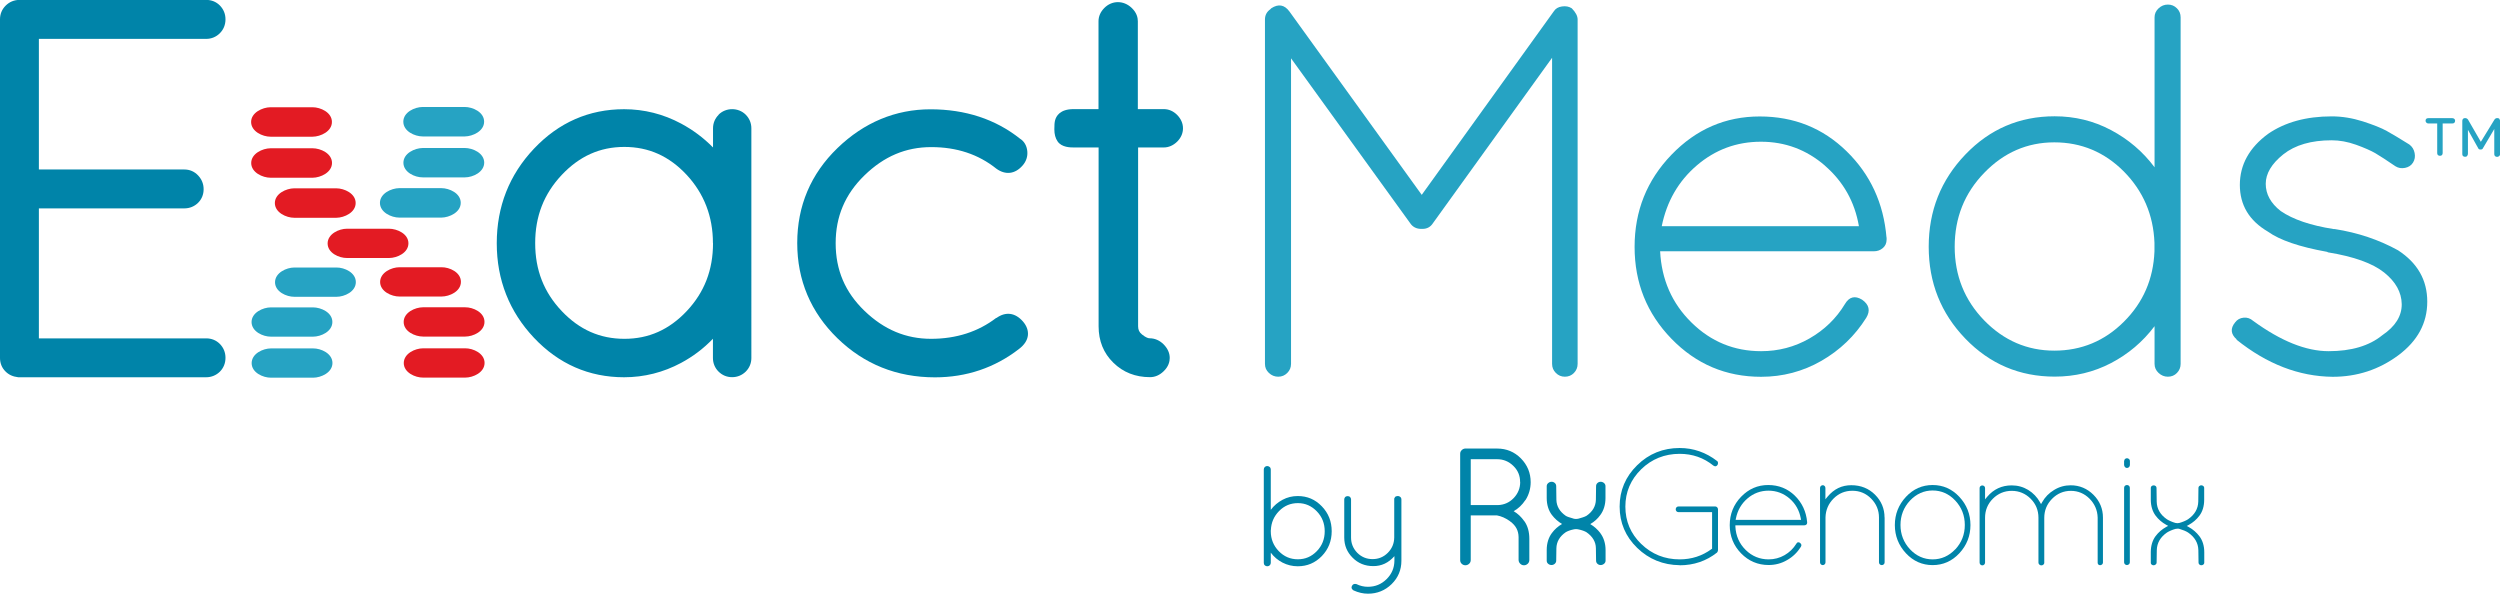 <?xml version="1.0" encoding="UTF-8"?> <svg xmlns="http://www.w3.org/2000/svg" id="Layer_2" data-name="Layer 2" viewBox="0 0 279.06 66.27"><g id="Layer_1-2" data-name="Layer 1"><g><g><path d="M23.02,4.34c.58,0,1.11-.22,1.52-.63,.41-.41,.63-.94,.63-1.55s-.22-1.13-.63-1.55c-.41-.41-.93-.62-1.52-.62H2.14C1.56,0,1.04,.22,.63,.63s-.63,.93-.63,1.52V39.96c0,.58,.21,1.1,.6,1.49,.37,.38,.83,.59,1.43,.66H23.02c.58,0,1.11-.22,1.52-.62,.41-.41,.63-.94,.63-1.55s-.22-1.13-.63-1.55c-.41-.41-.93-.62-1.52-.62H4.34v-14.51H20.59c.58,0,1.11-.22,1.52-.62,.41-.41,.62-.93,.62-1.52s-.21-1.1-.61-1.53c-.41-.44-.94-.67-1.53-.67H4.34V4.34H23.02Z" fill="#0084a9"></path><path d="M80.22,12.81c-.41,.41-.63,.93-.63,1.52v2.13c-1.04-1.06-2.23-1.95-3.57-2.67-1.98-1.06-4.12-1.6-6.36-1.6-3.91,0-7.29,1.48-10.06,4.41-2.75,2.91-4.15,6.46-4.15,10.55s1.4,7.63,4.15,10.55c2.76,2.93,6.15,4.41,10.06,4.41,2.24,0,4.38-.54,6.36-1.6,1.34-.72,2.53-1.62,3.56-2.7v2.15c0,.58,.22,1.11,.62,1.51,.41,.41,.93,.63,1.52,.63s1.11-.22,1.52-.62c.41-.41,.63-.93,.63-1.52V14.32c0-.58-.22-1.11-.63-1.52-.82-.82-2.21-.82-3.03,0Zm-.63,14.33c0,3-.96,5.48-2.93,7.58-1.96,2.08-4.24,3.1-6.96,3.1s-5.02-1.01-7-3.1c-1.99-2.1-2.96-4.58-2.96-7.58s.97-5.49,2.96-7.61c1.98-2.1,4.27-3.13,6.99-3.13s5,1.02,6.96,3.12c1.94,2.09,2.93,4.65,2.93,7.61Z" fill="#0084a9"></path><path d="M111.21,35.48c-2.02,1.55-4.47,2.34-7.28,2.34s-5.25-1.02-7.43-3.12c-2.17-2.09-3.22-4.56-3.22-7.55s1.05-5.47,3.22-7.58c2.18-2.12,4.61-3.15,7.45-3.15s5.26,.8,7.27,2.41c1.01,.73,2.08,.61,2.92-.35,.41-.46,.59-1.02,.53-1.61-.06-.62-.36-1.11-.8-1.38-2.75-2.19-6.12-3.29-10.01-3.29s-7.41,1.46-10.38,4.33c-2.98,2.88-4.49,6.45-4.49,10.6s1.51,7.73,4.49,10.63c2.97,2.89,6.63,4.36,10.88,4.36,3.52,0,6.68-1.07,9.39-3.17,.6-.46,.93-.97,.99-1.53,.05-.52-.13-1.04-.55-1.53-.86-.99-1.93-1.14-2.97-.39Z" fill="#0084a9"></path><path d="M129.91,16.46c.54,0,1.06-.23,1.49-.65,.43-.43,.65-.94,.65-1.49s-.23-1.06-.65-1.49c-.43-.43-.94-.65-1.49-.65h-2.9V2.37c0-.39-.12-.96-.7-1.5-.9-.85-2.19-.84-3.04,.02-.43,.43-.65,.94-.65,1.49V12.18h-2.79c-1.52,0-1.94,.79-2.06,1.26-.06,.22-.08,.54-.08,1,0,.54,.12,.99,.36,1.34,.45,.68,1.46,.68,1.79,.68h2.79v19.96c0,1.63,.55,3,1.65,4.07,1.09,1.07,2.46,1.61,4.09,1.61,.54,0,1.05-.21,1.5-.64,.58-.54,.7-1.12,.7-1.5,0-.55-.23-1.06-.68-1.52-.45-.45-.99-.68-1.57-.68-.12,0-.38-.05-.84-.42-.31-.24-.44-.53-.44-.92V16.46h2.9Z" fill="#0084a9"></path></g><path d="M173.25,40.62V6.45l-13.29,18.45c-.28,.44-.67,.65-1.19,.65h-.12c-.55,0-.97-.22-1.25-.65l-13.29-18.39V40.62c0,.4-.14,.73-.42,1.01-.28,.28-.61,.42-1.01,.42s-.74-.14-1.04-.42c-.3-.28-.44-.61-.44-1.01V2.17c0-.47,.2-.85,.59-1.13l.12-.12c.79-.51,1.46-.4,2.02,.36l14.77,20.47L173.43,1.28c.2-.32,.5-.5,.92-.56s.78,0,1.1,.21c.43,.44,.65,.85,.65,1.25V40.62c0,.4-.14,.73-.41,1.01s-.61,.42-1.01,.42-.73-.14-1.01-.42c-.28-.28-.42-.61-.42-1.01Z" fill="#26a3c3"></path><path d="M210.59,26.5v.24c0,.4-.14,.71-.42,.95-.28,.24-.61,.36-1.01,.36h-23.85c.16,3.16,1.32,5.81,3.5,7.95,2.17,2.14,4.77,3.2,7.77,3.2,1.94,0,3.74-.47,5.4-1.42s2.99-2.23,3.97-3.86c.47-.79,1.11-.95,1.9-.47,.79,.55,.95,1.23,.47,2.02-1.27,2.02-2.94,3.62-5.01,4.81s-4.32,1.78-6.73,1.78c-3.92,0-7.25-1.41-10-4.24-2.75-2.83-4.12-6.25-4.12-10.26s1.37-7.44,4.12-10.29c2.75-2.85,6.03-4.27,9.85-4.27s7.05,1.3,9.7,3.89c2.65,2.59,4.13,5.8,4.45,9.64Zm-6.88-8.01c-2.06-1.78-4.44-2.67-7.15-2.67s-5.09,.88-7.15,2.64c-2.06,1.76-3.36,4.03-3.92,6.79h22.01c-.47-2.73-1.74-4.98-3.8-6.76Z" fill="#26a3c3"></path><path d="M240.5,40.62v-4.21c-1.31,1.74-2.93,3.11-4.86,4.12-1.94,1.01-4.03,1.51-6.29,1.51-3.91,0-7.24-1.41-9.97-4.24-2.73-2.83-4.09-6.25-4.09-10.26s1.36-7.44,4.09-10.29c2.73-2.85,6.05-4.27,9.97-4.27,2.25,0,4.35,.51,6.29,1.54,1.94,1.03,3.56,2.41,4.86,4.15V1.94c0-.4,.15-.73,.45-1.01,.3-.28,.64-.42,1.04-.42s.73,.14,1.01,.42c.28,.28,.41,.61,.41,1.01V40.62c0,.4-.14,.73-.41,1.01s-.61,.42-1.01,.42-.74-.14-1.04-.42c-.3-.28-.45-.61-.45-1.01Zm-22.31-13.08c0,3.22,1.1,5.96,3.29,8.22,2.19,2.25,4.81,3.38,7.83,3.38s5.62-1.08,7.77-3.23c2.16-2.15,3.29-4.78,3.41-7.86v-.95c-.12-3.12-1.26-5.77-3.41-7.95-2.16-2.17-4.75-3.26-7.77-3.26s-5.64,1.14-7.83,3.41c-2.2,2.27-3.29,5.02-3.29,8.25Z" fill="#26a3c3"></path><path d="M249.67,37.89c-.67-.59-.73-1.23-.18-1.9,.24-.32,.55-.49,.95-.53,.4-.04,.75,.08,1.07,.36,3.09,2.25,5.89,3.38,8.42,3.38s4.53-.59,5.99-1.78c1.46-.99,2.18-2.14,2.17-3.47-.02-1.32-.67-2.5-1.96-3.53-1.29-1.03-3.37-1.78-6.26-2.25l-.12-.06c-3.08-.55-5.28-1.31-6.59-2.25-2.1-1.23-3.14-2.97-3.14-5.22s1.05-4.15,3.14-5.69c1.9-1.31,4.27-1.96,7.12-1.96,1.15,0,2.3,.19,3.47,.56,1.17,.38,2.06,.73,2.67,1.07,.61,.34,1.45,.84,2.52,1.51,.32,.24,.51,.55,.59,.95,.08,.4,.02,.75-.18,1.07s-.49,.51-.89,.59c-.4,.08-.75,.02-1.07-.18-.99-.67-1.73-1.16-2.23-1.45s-1.22-.61-2.16-.95c-.95-.34-1.86-.5-2.73-.5-2.29,0-4.09,.53-5.4,1.57-1.31,1.05-1.96,2.15-1.96,3.29s.55,2.16,1.66,3.03c1.38,.95,3.36,1.62,5.93,2.02h.12c2.57,.4,4.92,1.19,7.06,2.37,2.18,1.42,3.26,3.33,3.26,5.73s-1.08,4.39-3.23,5.99c-2.16,1.6-4.6,2.4-7.33,2.4-3.76-.04-7.34-1.42-10.74-4.15Z" fill="#26a3c3"></path></g><g><path d="M45.59,27.16c0,1.06-1.26,1.64-2.16,1.64h-4.69c-.91,.01-2.17-.57-2.17-1.63h0c.01-1.06,1.26-1.64,2.16-1.64h4.69c.91,0,2.17,.57,2.17,1.63h0Z" fill="#e31b23"></path><path d="M39.72,31.49c0,1.06-1.26,1.64-2.16,1.64h-4.69c-.9,.01-2.17-.57-2.17-1.63h0c.01-1.05,1.26-1.64,2.16-1.64h4.69c.91-.01,2.17,.57,2.17,1.63h0Z" fill="#26a3c3"></path><path d="M51.45,31.46c0,1.06-1.26,1.64-2.16,1.64h-4.69c-.9,.01-2.17-.57-2.17-1.63h0c.01-1.05,1.26-1.64,2.16-1.64h4.69c.91-.01,2.17,.57,2.17,1.63h0Z" fill="#e31b23"></path><path d="M37.1,35.94c0,1.06-1.26,1.64-2.16,1.64h-4.69c-.9,.01-2.16-.57-2.17-1.63h0c0-1.05,1.26-1.64,2.16-1.64h4.69c.91,0,2.17,.57,2.17,1.63h0Z" fill="#26a3c3"></path><path d="M54.08,35.93c0,1.06-1.26,1.64-2.16,1.64h-4.69c-.91,0-2.17-.57-2.17-1.63h0c0-1.05,1.26-1.64,2.16-1.64h4.69c.91-.01,2.17,.57,2.17,1.63h0Z" fill="#e31b23"></path><path d="M37.11,40.52c0,1.06-1.26,1.64-2.16,1.64h-4.69c-.91,.01-2.17-.57-2.17-1.63h0c.01-1.06,1.26-1.64,2.16-1.64h4.69c.9-.01,2.17,.57,2.17,1.63h0Z" fill="#26a3c3"></path><path d="M54.09,40.51c0,1.06-1.26,1.64-2.16,1.64h-4.69c-.91,.01-2.17-.57-2.17-1.63h0c.01-1.06,1.26-1.64,2.16-1.64h4.69c.9-.01,2.17,.57,2.17,1.63h0Z" fill="#e31b23"></path><path d="M39.7,22.66c0-1.06-1.26-1.64-2.17-1.64h-4.69c-.91,.01-2.16,.6-2.16,1.65h0c.01,1.05,1.26,1.64,2.17,1.64h4.69c.91-.01,2.16-.6,2.16-1.65h0Z" fill="#e31b23"></path><path d="M51.43,22.64c0-1.06-1.26-1.64-2.17-1.64h-4.69c-.9,.01-2.16,.6-2.16,1.65h0c.01,1.05,1.26,1.64,2.17,1.64h4.69c.9-.01,2.16-.6,2.16-1.65h0Z" fill="#26a3c3"></path><path d="M37.06,18.19c0-1.06-1.26-1.64-2.17-1.64h-4.69c-.91,.01-2.16,.6-2.16,1.65h0c.01,1.05,1.26,1.64,2.17,1.64h4.69c.9-.01,2.16-.6,2.16-1.65h0Z" fill="#e31b23"></path><path d="M54.05,18.16c0-1.06-1.26-1.64-2.17-1.64h-4.69c-.91,.01-2.16,.6-2.16,1.65h0c.01,1.05,1.26,1.64,2.17,1.63h4.69c.91,0,2.16-.6,2.16-1.65h0Z" fill="#26a3c3"></path><path d="M37.05,13.61c0-1.06-1.26-1.64-2.17-1.64h-4.69c-.9,.01-2.16,.6-2.16,1.65h0c.01,1.05,1.26,1.64,2.17,1.64h4.69c.91-.01,2.17-.6,2.16-1.65h0Z" fill="#e31b23"></path><path d="M54.04,13.58c0-1.06-1.26-1.64-2.17-1.64h-4.69c-.91,.01-2.16,.59-2.16,1.65h0c.01,1.06,1.26,1.64,2.17,1.64h4.69c.9-.01,2.16-.6,2.16-1.65h0Z" fill="#26a3c3"></path></g><path d="M273.96,13.27c.06,.05,.09,.12,.09,.21s-.03,.16-.08,.22c-.06,.06-.13,.08-.22,.08h-1.09v3.31c0,.09-.03,.16-.08,.22-.06,.06-.13,.08-.23,.08-.09,0-.16-.03-.22-.08-.06-.06-.08-.13-.08-.22v-3.31h-1c-.08,0-.15-.03-.21-.09-.06-.06-.09-.13-.09-.21,0-.1,.03-.17,.08-.22,.06-.05,.13-.07,.22-.07h2.7c.08,0,.15,.03,.21,.08Zm5.01,0c.06,.06,.1,.13,.1,.22v3.72c0,.08-.03,.15-.1,.21-.07,.06-.15,.09-.23,.09-.1,0-.17-.03-.23-.08-.06-.06-.09-.13-.09-.22v-2.81l-1.28,2.17c-.03,.08-.12,.12-.25,.12-.13,0-.21-.04-.25-.12l-1.16-2.08v2.71c-.02,.09-.05,.16-.1,.22-.05,.06-.13,.08-.22,.08s-.17-.03-.23-.08c-.06-.06-.08-.13-.08-.22v-3.72c0-.08,.03-.15,.08-.21s.13-.09,.22-.09c.15,0,.26,.06,.34,.17l1.43,2.48,1.52-2.48c.07-.11,.18-.17,.31-.17,.1,0,.19,.03,.25,.08Z" fill="#26a3c3"></path><g><path d="M187.49,63.1c1.58,0,2.98-.48,4.17-1.42,.05-.05,.09-.13,.11-.26v-4.56c0-.09-.03-.16-.09-.23-.06-.06-.12-.09-.21-.1h-4.09c-.1,0-.18,.03-.24,.09-.06,.06-.09,.14-.09,.23s.03,.17,.09,.23c.06,.06,.14,.09,.24,.09h3.73v4.08l-.06,.04c-1.05,.77-2.24,1.15-3.56,1.15-1.67,0-3.11-.58-4.29-1.72-1.18-1.14-1.77-2.54-1.77-4.17s.6-3.02,1.77-4.17c1.17-1.14,2.62-1.72,4.29-1.72,1.43,0,2.69,.44,3.76,1.31,.2,.13,.33,.11,.46-.06,.05-.07,.07-.15,.06-.25,0-.09-.04-.16-.09-.19-1.25-.97-2.66-1.46-4.19-1.46-1.85,0-3.44,.64-4.74,1.92-1.3,1.27-1.96,2.82-1.96,4.62s.66,3.35,1.96,4.61c1.3,1.26,2.9,1.91,4.74,1.93" fill="#0084a9"></path><g><path d="M240.64,63c.06-.06,.09-.12,.09-.19l.02-1.4c.02-.8,.4-1.46,1.14-1.97,.22-.14,.6-.31,.94-.4,.07-.02,.15-.03,.23-.03s.16,0,.23,.03c.35,.1,.74,.26,.95,.4,.75,.51,1.13,1.17,1.15,1.97l.02,1.4c0,.08,.03,.14,.09,.2,.12,.12,.33,.11,.46,0,.06-.06,.09-.12,.09-.19v-1.19c0-.7-.19-1.31-.54-1.77-.32-.42-.72-.77-1.19-1.03l-.22-.12,.22-.12c.47-.26,.87-.6,1.19-1.03,.35-.46,.53-1.07,.53-1.77v-1.34c0-.07-.02-.13-.09-.19-.13-.12-.34-.12-.46,0-.06,.05-.09,.12-.09,.19l-.02,1.54c-.02,.8-.4,1.46-1.14,1.97-.22,.15-.61,.31-.96,.41-.14,.04-.32,.04-.46,0-.32-.09-.71-.26-.93-.4-.75-.51-1.13-1.17-1.15-1.97l-.02-1.54c0-.08-.03-.14-.09-.2-.12-.11-.33-.11-.46,0-.06,.06-.09,.12-.09,.19v1.33c0,.7,.19,1.31,.53,1.77,.32,.43,.72,.77,1.19,1.03l.22,.12-.22,.12c-.47,.26-.87,.6-1.19,1.03-.34,.46-.53,1.07-.53,1.77v1.2c0,.08,.02,.14,.08,.19,.13,.12,.34,.12,.46,0Z" fill="#0084a9"></path><path d="M201.63,58.56c.06-.05,.09-.11,.09-.2v-.08c-.1-1.16-.56-2.15-1.37-2.95-.81-.79-1.81-1.19-2.98-1.19s-2.18,.44-3.02,1.31c-.84,.87-1.27,1.94-1.27,3.17s.43,2.29,1.27,3.15c.84,.86,1.87,1.3,3.07,1.3,.74,0,1.43-.18,2.06-.55,.64-.36,1.15-.86,1.54-1.48,.11-.18,.07-.32-.12-.46-.02-.01-.1-.05-.17-.05-.08,0-.16,.06-.22,.17-.33,.53-.77,.96-1.31,1.27-.54,.31-1.14,.47-1.78,.47-.98,0-1.85-.35-2.56-1.05-.71-.7-1.1-1.58-1.15-2.61v-.14h7.69c.09,0,.17-.03,.23-.08Zm-7.89-.53l.03-.16c.18-.9,.61-1.65,1.29-2.23,.67-.58,1.47-.87,2.35-.87s1.68,.3,2.35,.88c.67,.58,1.09,1.33,1.25,2.22l.03,.16h-7.3Z" fill="#0084a9"></path><path d="M210.36,57.76c0-.98-.36-1.84-1.06-2.54-.7-.7-1.59-1.06-2.65-1.06s-1.93,.42-2.65,1.28l-.24,.29v-1.26c0-.09-.03-.16-.09-.22-.05-.06-.12-.09-.2-.09h0c-.08,0-.16,.03-.22,.09-.06,.06-.09,.13-.09,.22v8.3c0,.09,.03,.16,.09,.22,.12,.12,.31,.12,.43,0,.06-.06,.09-.13,.09-.22v-5.01c.02-.83,.33-1.54,.9-2.11,.58-.58,1.28-.87,2.1-.87s1.52,.29,2.1,.88c.57,.58,.87,1.29,.87,2.1v5.01c0,.09,.03,.16,.09,.22,.12,.12,.32,.12,.45,0,.06-.06,.09-.13,.09-.22v-5.01Z" fill="#0084a9"></path><path d="M215.73,54.14c-1.16,0-2.16,.44-2.98,1.32-.82,.88-1.24,1.94-1.24,3.15s.42,2.27,1.24,3.15c.82,.88,1.82,1.32,2.98,1.32s2.16-.44,2.98-1.32c.82-.88,1.24-1.94,1.24-3.15s-.42-2.27-1.24-3.15c-.82-.88-1.82-1.32-2.98-1.32Zm2.53,7.17c-.71,.75-1.56,1.13-2.53,1.13s-1.83-.38-2.53-1.13c-.7-.75-1.06-1.66-1.06-2.71s.36-1.97,1.06-2.72c.71-.75,1.56-1.13,2.53-1.13s1.83,.38,2.53,1.13c.7,.75,1.06,1.66,1.06,2.72s-.36,1.97-1.06,2.72Z" fill="#0084a9"></path><g><path d="M237.74,54.45c0-.09-.03-.16-.09-.22-.06-.06-.15-.09-.23-.09s-.17,.03-.23,.09c-.06,.06-.09,.13-.09,.22v8.31c0,.09,.03,.16,.09,.22,.13,.13,.32,.12,.46,0,.06-.06,.09-.13,.09-.22v-8.31Z" fill="#0084a9"></path><path d="M237.1,51.45v.43c0,.1,.03,.18,.1,.26,.12,.13,.32,.13,.45,0,.07-.07,.1-.15,.1-.25v-.43c0-.09-.03-.16-.1-.22-.07-.06-.15-.09-.23-.09s-.16,.03-.22,.09c-.06,.06-.09,.13-.09,.22Z" fill="#0084a9"></path></g><path d="M234.21,63c.06,.06,.12,.09,.21,.09s.16-.03,.23-.09c.06-.06,.09-.13,.09-.2v-5.03c0-.98-.36-1.84-1.06-2.54-.7-.7-1.56-1.06-2.54-1.06-.66,0-1.28,.17-1.85,.52-.57,.34-1.02,.8-1.34,1.37l-.12,.21-.12-.21c-.31-.56-.76-1.03-1.31-1.37-.56-.34-1.18-.51-1.85-.51-1.1,0-2.02,.43-2.73,1.27l-.24,.29v-1.26c0-.09-.03-.15-.09-.21-.12-.11-.31-.11-.43,0-.06,.06-.09,.12-.09,.21v8.32c0,.1,.04,.17,.09,.22,.12,.12,.31,.12,.43,0,.06-.06,.08-.13,.09-.21v-5.02c0-.82,.29-1.54,.87-2.12,.58-.58,1.29-.88,2.11-.88s1.53,.3,2.11,.88c.58,.58,.87,1.29,.87,2.12v5.01c0,.09,.03,.16,.1,.22,.12,.12,.33,.12,.46,0,.05-.05,.08-.11,.09-.17,0,0,0-.03,0-.05v-5c0-.82,.29-1.53,.87-2.12,.58-.59,1.29-.89,2.1-.89s1.51,.3,2.09,.88c.57,.58,.88,1.29,.9,2.11v5.04c0,.08,.03,.15,.09,.21Z" fill="#0084a9"></path></g><g><path d="M170.27,55.84c.39-.61,.59-1.29,.59-2.02,0-1.03-.37-1.92-1.09-2.65-.72-.73-1.61-1.1-2.64-1.1h-3.61c-.14,.02-.27,.08-.37,.19-.11,.11-.16,.24-.16,.39v11.87c0,.16,.05,.3,.17,.41,.22,.22,.59,.23,.83,0,.12-.11,.18-.25,.18-.42v-4.98h2.92c.49,.09,.97,.3,1.43,.63l.05,.04c.63,.46,.93,1.02,.94,1.76v2.56c.01,.16,.07,.3,.19,.41,.11,.11,.25,.17,.41,.17s.3-.06,.42-.17c.12-.11,.18-.26,.18-.42v-2.35c0-.8-.18-1.44-.54-1.96l-.03-.03c-.32-.46-.71-.83-1.18-1.11,.53-.3,.96-.71,1.3-1.23Zm-.58-2.04c0,.7-.25,1.3-.73,1.8-.48,.5-1.08,.76-1.76,.78h-3.03v-5.12h2.95c.7,0,1.3,.25,1.81,.75,.51,.5,.75,1.09,.75,1.8Z" fill="#0084a9"></path><path d="M178.65,59.52c-.31-.41-.69-.75-1.14-1.02,.45-.26,.83-.6,1.13-1.02,.37-.5,.57-1.15,.57-1.88v-1.33c0-.14-.05-.25-.16-.35-.22-.19-.54-.19-.74,0-.1,.09-.15,.21-.15,.34l-.02,1.53c-.02,.72-.37,1.32-1.04,1.78-.2,.13-.65,.25-.89,.32-.18,.05-.41,.05-.57,0l-.12-.04c-.28-.08-.59-.17-.74-.27-.68-.47-1.03-1.07-1.05-1.78l-.02-1.53c0-.14-.05-.26-.15-.35-.2-.19-.52-.19-.74,0-.11,.09-.17,.21-.17,.35v1.32c0,.74,.2,1.39,.57,1.88,.31,.41,.69,.75,1.14,1.02-.45,.26-.83,.6-1.14,1.02-.37,.5-.57,1.15-.57,1.88v1.19c0,.14,.05,.26,.16,.35,.11,.1,.25,.14,.38,.14s.26-.05,.36-.14c.1-.09,.16-.21,.16-.35l.02-1.39c.02-.72,.37-1.32,1.04-1.78,.17-.11,.51-.24,.85-.31,.22-.05,.39-.05,.6,0h0c.35,.07,.7,.2,.87,.31,.68,.47,1.04,1.07,1.05,1.78l.02,1.39c0,.14,.05,.26,.15,.35,.2,.19,.52,.19,.74,0,.11-.09,.17-.21,.17-.35v-1.18c0-.74-.21-1.39-.58-1.88Z" fill="#0084a9"></path></g></g><g><path d="M141.07,62.83v-10.43c0-.11,.04-.2,.11-.27,.07-.07,.17-.11,.27-.11s.2,.04,.28,.11,.12,.17,.12,.27v4.51c.35-.47,.79-.84,1.31-1.12s1.09-.42,1.7-.42c1.06,0,1.95,.38,2.69,1.15,.74,.77,1.1,1.69,1.1,2.78s-.37,2.01-1.1,2.77c-.74,.76-1.63,1.14-2.69,1.14-.61,0-1.17-.14-1.7-.41-.52-.27-.96-.64-1.31-1.11v1.14c0,.11-.04,.2-.12,.27-.08,.08-.17,.11-.28,.11s-.2-.04-.27-.11c-.08-.07-.11-.17-.11-.27Zm.78-3.65v.13c0,.86,.3,1.6,.89,2.21,.59,.61,1.3,.91,2.13,.91s1.53-.3,2.12-.91c.59-.61,.88-1.35,.88-2.22s-.29-1.61-.88-2.22-1.29-.92-2.11-.92-1.52,.29-2.1,.88c-.58,.59-.89,1.3-.92,2.14Z" fill="#0084a9"></path><path d="M156.09,55.37c.22,.05,.34,.18,.34,.37v6.85c0,1.02-.36,1.89-1.09,2.61-.73,.71-1.61,1.07-2.64,1.07-.53,0-1.07-.12-1.62-.37-.21-.14-.27-.31-.17-.5,.1-.2,.27-.26,.5-.2,.41,.2,.83,.3,1.28,.3,.81,0,1.5-.28,2.08-.85,.58-.57,.87-1.25,.88-2.06v-.51c-.66,.75-1.45,1.12-2.37,1.11-.92,0-1.69-.32-2.3-.94-.62-.62-.93-1.37-.93-2.25v-4.26c0-.11,.04-.19,.11-.26,.07-.07,.17-.1,.27-.1s.2,.03,.27,.1c.07,.07,.11,.16,.11,.26v4.26c0,.67,.24,1.24,.7,1.71,.47,.47,1.04,.7,1.7,.7s1.23-.23,1.7-.7,.71-1.04,.72-1.71v-4.26c0-.09,.01-.14,.03-.16s.04-.05,.06-.08c0-.04,.05-.08,.16-.11h.03s.04-.02,.05-.02h.1Z" fill="#0084a9"></path></g></g></svg> 